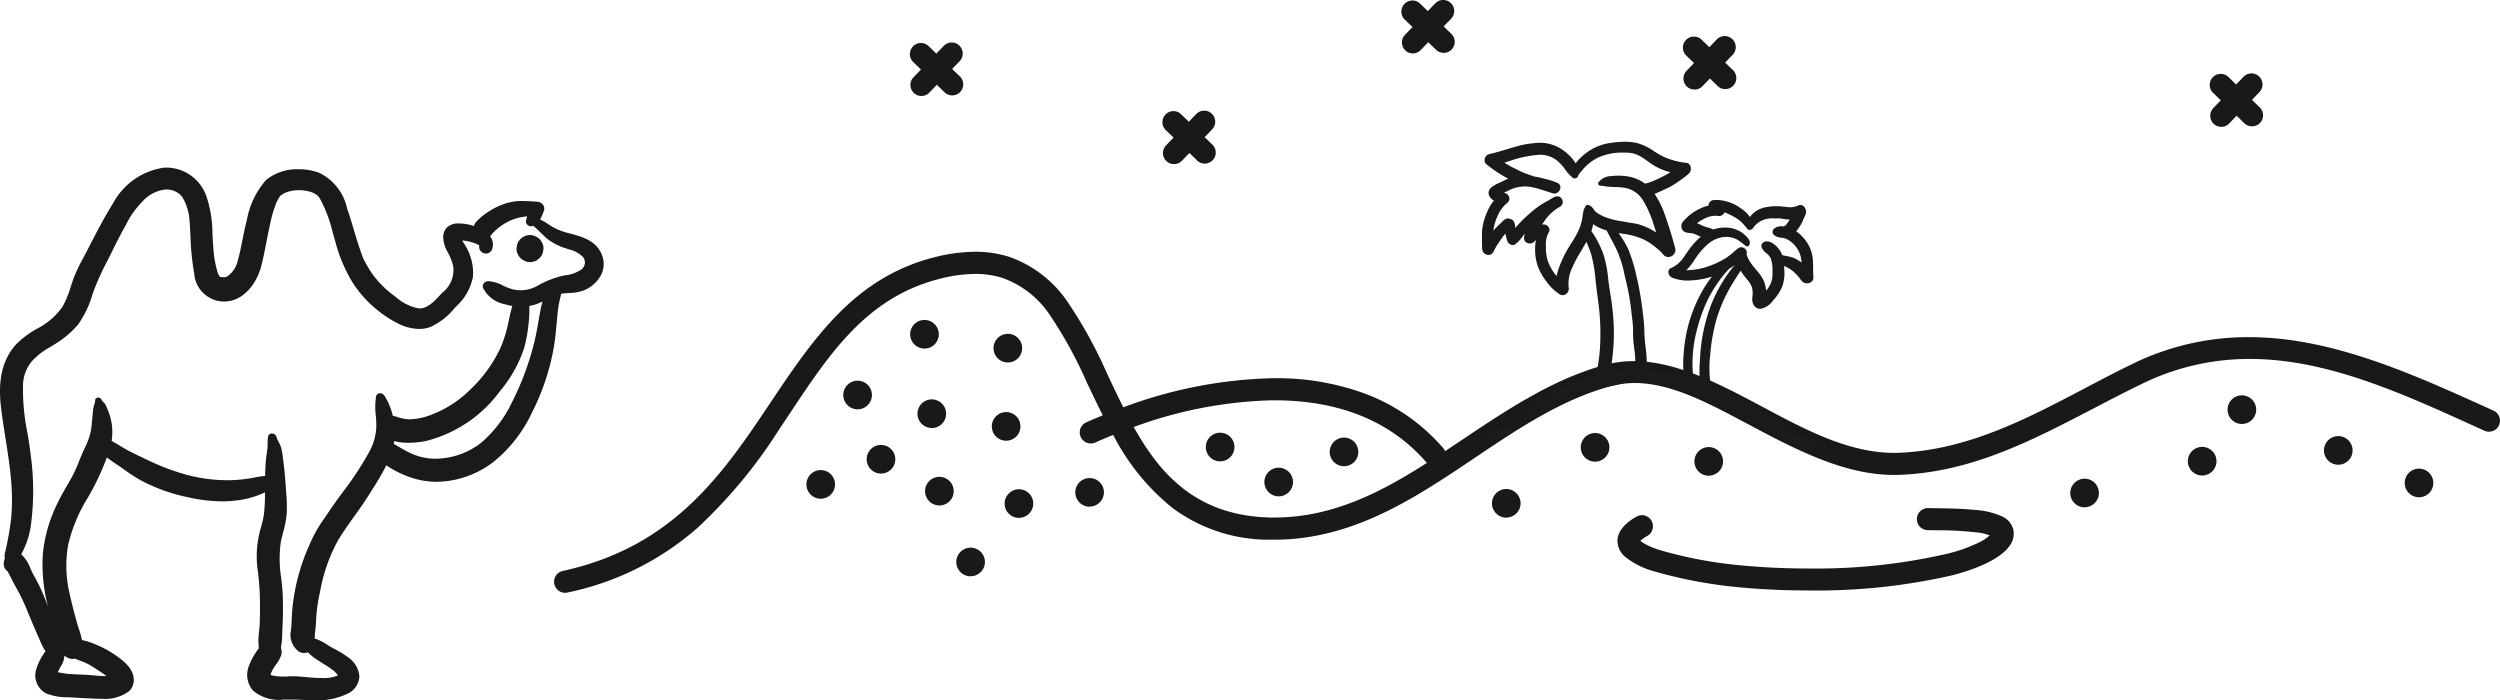 <svg xmlns="http://www.w3.org/2000/svg" width="194" height="54.343" viewBox="0 0 194 54.343">
  <g id="doprava_a_platba" data-name="doprava a platba" transform="translate(-0.001 -0.478)">
    <g id="Group_3" data-name="Group 3" transform="translate(0 13.478)">
      <path id="Fill_2" data-name="Fill 2" d="M24.447,41.343c-.417,0-.831-.022-1.231-.044h-.01c-.122-.007-.258-.01-.427-.01-.123,0-.249,0-.377,0H22.4c-.129,0-.261,0-.393,0a3.08,3.08,0,0,1-2.392-.718,1.879,1.879,0,0,1-.291-1.914,5.1,5.1,0,0,1,.767-1.353,4.929,4.929,0,0,1,.014-1.3c.016-.162.031-.316.039-.456.034-.631.041-1.326.024-2.184a21.364,21.364,0,0,0-.194-2.313,7.78,7.78,0,0,1,.067-2.229,8.916,8.916,0,0,1,.212-.9,7.587,7.587,0,0,0,.234-1.058,14.378,14.378,0,0,0,.077-1.66c-.172.087-.354.159-.525.226a7.163,7.163,0,0,1-1.817.419,8.449,8.449,0,0,1-.986.056,12.485,12.485,0,0,1-2.75-.34,13.608,13.608,0,0,1-3.548-1.285,14.087,14.087,0,0,1-1.368-.889l-.116-.082c-.131-.092-.268-.184-.4-.272-.255-.17-.519-.347-.76-.541A19.486,19.486,0,0,1,6.816,25.62,12.219,12.219,0,0,0,5.3,29.237a9.381,9.381,0,0,0,.106,3.845c.17.784.377,1.555.576,2.272.036.13.082.27.131.418a7.009,7.009,0,0,1,.251.9,5.107,5.107,0,0,1,1.114.362,7.768,7.768,0,0,1,1.2.62c.866.558,1.672,1.192,1.7,2.048a1.2,1.2,0,0,1-.327.909,3.119,3.119,0,0,1-2.14.615c-.077,0-.155,0-.233,0-.709-.023-1.427-.065-2.035-.1-.115-.007-.233-.013-.358-.018a4.336,4.336,0,0,1-1.7-.3,1.578,1.578,0,0,1-.754-1.927,4.471,4.471,0,0,1,.7-1.342,5.336,5.336,0,0,1-.445-.875c-.035-.081-.071-.163-.106-.242-.295-.657-.564-1.3-.859-2.018a14.364,14.364,0,0,0-.852-1.781c-.125-.214-.241-.443-.353-.665s-.222-.44-.34-.639a.657.657,0,0,1-.279-.635c0-.006,0-.013,0-.019l0-.019a.984.984,0,0,1,.09-.319.591.591,0,0,1-.017-.329L.4,29.84a22.616,22.616,0,0,0,.467-2.62,16.369,16.369,0,0,0,0-2.872c-.089-1.142-.273-2.291-.45-3.4C.3,20.2.179,19.428.086,18.666c-.269-2.189.1-3.757,1.158-4.937a7.186,7.186,0,0,1,1.629-1.223,5.364,5.364,0,0,0,1.989-1.719,8.1,8.1,0,0,0,.63-1.545c.087-.264.177-.538.279-.8a13.308,13.308,0,0,1,.677-1.4c.074-.138.147-.277.22-.416l.245-.474c.58-1.125,1.181-2.288,1.865-3.384a5.341,5.341,0,0,1,4-2.763c.057,0,.115,0,.171,0a3.3,3.3,0,0,1,3.091,2.3,8.993,8.993,0,0,1,.445,2.781q.008.156.017.311c.015.252.032.548.054.84s.047.574.082.793c.048.3.1.537.151.752.033.128.07.25.1.352.01.03.021.058.032.087l.012.031c.01.023.022.048.033.07.028.049.056.1.086.144.027,0,.03.009.031.011s-.006.006-.014.01l.017.011L17.1,8.5l.075.007h.009l.057,0c.049,0,.091.007.13.007a.573.573,0,0,0,.242-.055,1.938,1.938,0,0,0,.823-1.18c.162-.552.275-1.127.384-1.683.1-.5.2-1.014.335-1.512l.007-.026A6.413,6.413,0,0,1,20.644.971,3.819,3.819,0,0,1,23.179.134a4.476,4.476,0,0,1,1.595.278,3.993,3.993,0,0,1,2.165,2.782c.2.548.365,1.116.528,1.664.188.63.383,1.282.617,1.909l.037.1.021.055.006.017,0,.009a.052.052,0,0,0,0,.01l0,.006c.037.081.078.161.113.23a8.553,8.553,0,0,0,.695,1.148,7.783,7.783,0,0,0,1.64,1.616l.09.067a3.774,3.774,0,0,0,1.809.908l.069,0c.631,0,1.161-.577,1.588-1.041.056-.061.11-.119.161-.174a2.209,2.209,0,0,0,.86-2.037,4.1,4.1,0,0,0-.41-1.076A2.56,2.56,0,0,1,34.4,5.518a1.1,1.1,0,0,1,.258-.845,1.3,1.3,0,0,1,.982-.333,3.756,3.756,0,0,1,1.14.2.776.776,0,0,1,.189-.345A5.5,5.5,0,0,1,39.1,2.837,4.021,4.021,0,0,1,40.583,2.6c.35,0,.7.025,1.043.049l.063,0a.633.633,0,0,1,.47.272.461.461,0,0,1,.052.414,3.912,3.912,0,0,1-.3.7h0a3.3,3.3,0,0,1,.592.335l.122.08a4.649,4.649,0,0,0,1.419.621c1.041.265,2.222.566,2.661,1.7a1.891,1.891,0,0,1-.028,1.5A2.6,2.6,0,0,1,45.172,9.58a3.6,3.6,0,0,1-1.022.159c-.2.012-.406.024-.607.055-.024.133-.055.266-.085.394-.025.107-.051.218-.072.328-.08.406-.12.826-.159,1.233v.01q-.019.2-.037.4c-.06.654-.122,1.328-.247,1.987a18.121,18.121,0,0,1-1.7,4.948A10.717,10.717,0,0,1,38.3,22.84a7.4,7.4,0,0,1-4.345,1.547h-.106a6.349,6.349,0,0,1-2.536-.555,6.908,6.908,0,0,1-1.33-.726,20.021,20.021,0,0,1-1.129,1.936l0,.007-.211.333c-.362.574-.762,1.138-1.15,1.683-.42.591-.853,1.2-1.24,1.827a12.984,12.984,0,0,0-1.42,4.054,12.257,12.257,0,0,0-.308,2.294c-.006.2-.028.41-.05.614-.024.229-.05.466-.052.694a3.938,3.938,0,0,1,.971.486c.127.079.246.153.359.215l.188.1a7.464,7.464,0,0,1,1.158.722,1.937,1.937,0,0,1,.789,1.424,1.563,1.563,0,0,1-.917,1.337A5.391,5.391,0,0,1,24.447,41.343Zm-1.82-1.865c.07,0,.14,0,.208,0,.311.009.627.038.932.066s.6.055.9.065c.118,0,.245.007.373.007a2.867,2.867,0,0,0,1.111-.174l.056-.025.013-.006-.068-.088a1.345,1.345,0,0,0-.185-.21,6.216,6.216,0,0,0-.785-.549c-.113-.071-.23-.144-.342-.218l-.132-.087a4.069,4.069,0,0,1-.813-.637.928.928,0,0,1-.3.049.744.744,0,0,1-.383-.1,1.591,1.591,0,0,1-.629-1.67c.031-.292.044-.589.057-.876.015-.339.031-.69.076-1.034a15.69,15.69,0,0,1,1.234-4.567l.065-.141a10.332,10.332,0,0,1,.937-1.748c.181-.256.36-.519.533-.774.228-.336.463-.681.705-1.014l.338-.461.007-.01a25.537,25.537,0,0,0,2.066-3.116,4.476,4.476,0,0,0,.6-1.977,8.228,8.228,0,0,0-.038-.949,5.224,5.224,0,0,1,.021-1.469.308.308,0,0,1,.318-.247.383.383,0,0,1,.319.165,4.984,4.984,0,0,1,.659,1.578c.135.031.27.071.4.109a3.055,3.055,0,0,0,.872.168,4.857,4.857,0,0,0,1.577-.3,8.69,8.69,0,0,0,3.182-2.022,10.768,10.768,0,0,0,2.29-3.14,9.75,9.75,0,0,0,.63-1.961c.026-.115.05-.233.073-.347.045-.222.092-.452.156-.67.022-.073.043-.147.063-.221l0-.006h0l.037-.129a4.084,4.084,0,0,1-.566-.131,2.389,2.389,0,0,1-1.72-1.291A.358.358,0,0,1,37.537,9a.424.424,0,0,1,.336-.182h.01a2.77,2.77,0,0,1,1.148.339,4.128,4.128,0,0,0,.778.3,2.652,2.652,0,0,0,1.823-.237,7.4,7.4,0,0,1,2-.812c.078-.016.159-.031.242-.046A2.671,2.671,0,0,0,45.1,7.921a.681.681,0,0,0,.159-.958,2.233,2.233,0,0,0-1.1-.607c-.075-.025-.147-.049-.214-.073a4.678,4.678,0,0,1-1.412-.7c-.175-.139-.337-.3-.493-.449L41.9,5l-.1-.095a3.78,3.78,0,0,0-.427-.381.777.777,0,0,1-.167.037h-.024a.388.388,0,0,1-.275-.14.328.328,0,0,1-.091-.251,1.782,1.782,0,0,1,.1-.377,3.833,3.833,0,0,0-1.283.31,4.234,4.234,0,0,0-1.566,1.188l-.018.02-.019.021a1.041,1.041,0,0,1,.167.978.5.5,0,0,1-.48.367.544.544,0,0,1-.412-.19.528.528,0,0,1-.11-.447l-.015-.008-.024-.012-.075-.04a1.563,1.563,0,0,0-.194-.093,5.253,5.253,0,0,0-.73-.193l-.029-.006c-.016,0-.069-.009-.136-.016l-.127-.013c.039.073.086.145.131.214s.076.117.11.177a4.085,4.085,0,0,1,.6,2.406,4.173,4.173,0,0,1-1.31,2.326l-.1.1a5.106,5.106,0,0,1-1.914,1.5,2.54,2.54,0,0,1-.852.144,3.794,3.794,0,0,1-1.6-.4,9.154,9.154,0,0,1-3.558-3.185A11.936,11.936,0,0,1,26,5.666c-.062-.209-.124-.426-.183-.636a10.825,10.825,0,0,0-.974-2.594L24.8,2.375l-.039-.062-.014-.024a1.21,1.21,0,0,0-.176-.171,1.869,1.869,0,0,0-.77-.3,3.029,3.029,0,0,0-.6-.059,2.753,2.753,0,0,0-1.113.219c-.019.008-.068.039-.12.071a.93.93,0,0,1-.136.078l-.045.043-.066.067c-.011.018-.034.055-.058.091s-.053.082-.061.1c-.046.079-.152.291-.158.306a9.936,9.936,0,0,0-.47,1.589c-.1.461-.2.934-.286,1.392-.121.621-.246,1.263-.4,1.885-.353,1.394-1.389,2.8-2.905,2.8h-.019a2.34,2.34,0,0,1-2.294-2.19,20.18,20.18,0,0,1-.289-2.888c-.01-.2-.02-.39-.031-.585s-.027-.452-.05-.714c-.008-.084-.016-.166-.026-.251l-.005-.031c-.007-.043-.019-.112-.025-.146a5.6,5.6,0,0,0-.214-.734,3.463,3.463,0,0,0-.305-.6,1.519,1.519,0,0,0-1.243-.553h-.041a2.779,2.779,0,0,0-1.759.9A7.134,7.134,0,0,0,9.764,4.461c-.337.6-.673,1.248-1.026,1.969-.132.27-.269.542-.4.805A19.89,19.89,0,0,0,7.188,9.8a7.718,7.718,0,0,1-1.152,2.414A7.465,7.465,0,0,1,4.218,13.73c-.113.073-.228.144-.344.215a5.445,5.445,0,0,0-1.447,1.14,3.039,3.039,0,0,0-.635,1.679,16.641,16.641,0,0,0,.332,3.795c.093.562.189,1.144.254,1.71a20.276,20.276,0,0,1,0,5.632,6.4,6.4,0,0,1-.73,2.11,2.836,2.836,0,0,1,.717,1.107c.084.188.164.365.257.527a13.945,13.945,0,0,1,.944,2.01c.037.1.074.195.112.292l.047.122a12.865,12.865,0,0,1-.4-4.082,11.362,11.362,0,0,1,1.193-4.05c.213-.442.463-.871.7-1.285.114-.2.232-.4.345-.6A11.026,11.026,0,0,0,6.133,22.8c.078-.193.158-.392.242-.586.066-.153.136-.3.2-.449a4.971,4.971,0,0,0,.5-1.453c.036-.255.058-.517.081-.77.01-.11.019-.217.029-.324q.007-.064.013-.129V19.08c.016-.167.033-.34.063-.506a1.175,1.175,0,0,1,.058-.194.8.8,0,0,0,.065-.281.24.24,0,0,1,.063-.178.237.237,0,0,1,.172-.068.287.287,0,0,1,.269.177.577.577,0,0,0,.141.176.8.8,0,0,1,.114.128,1.91,1.91,0,0,1,.153.312c.014.034.028.067.042.1a4.552,4.552,0,0,1,.317,1.046,4.4,4.4,0,0,1,.006,1.426c.227.119.451.254.667.385.248.15.5.3.767.437.5.253,1.022.5,1.539.742a16.933,16.933,0,0,0,3.142,1.135,12.247,12.247,0,0,0,2.884.348c.132,0,.265,0,.4-.007a11.215,11.215,0,0,0,1.6-.184l.2-.038a5.411,5.411,0,0,1,.7-.1h.014c.01-.4.026-.822.063-1.243.014-.152.036-.3.058-.453.026-.175.052-.356.064-.535.007-.1.007-.2.008-.3a2.888,2.888,0,0,1,.036-.528.283.283,0,0,1,.3-.236.349.349,0,0,1,.34.236,2.457,2.457,0,0,0,.185.425,2.667,2.667,0,0,1,.177.4,4.111,4.111,0,0,1,.137.736c.01.077.019.152.029.225.089.637.154,1.313.212,2.191.008.124.017.248.026.372a11.82,11.82,0,0,1,.042,1.644,7.674,7.674,0,0,1-.27,1.4c-.067.26-.137.528-.189.8a9.281,9.281,0,0,0,.031,2.779c.056.5.114,1.02.125,1.527.02.9.01,1.643-.03,2.349-.008.135-.012.272-.016.416a6.038,6.038,0,0,1-.106,1.137.791.791,0,0,1,.024.561,2.654,2.654,0,0,1-.406.74,3.389,3.389,0,0,0-.347.575,1.64,1.64,0,0,0-.058.17l-.012.038,0,0h0s0,0,.006.007l.058.022a.669.669,0,0,0,.093.032,3.85,3.85,0,0,0,.846.075c.1,0,.207,0,.31,0h.01C22.422,39.479,22.525,39.477,22.627,39.477ZM5,37.868a1.664,1.664,0,0,1-.286.852,3.772,3.772,0,0,0-.223.446.01.01,0,0,0,0,.005c.114.012.3.047.425.071l.113.021c.393.047.8.065,1.184.081.24.01.486.021.728.038.121.009.246.021.367.032.262.025.534.051.8.051q.077,0,.153,0c-.118-.1-.238-.179-.354-.258-.28-.193-.582-.388-.9-.581a4.792,4.792,0,0,0-.816-.368c-.126-.048-.257-.1-.382-.15a.659.659,0,0,1-.18.025.875.875,0,0,1-.348-.079A.978.978,0,0,1,5,37.868ZM30.593,21.226c-.009.068-.02.14-.034.221.127.071.255.146.379.219.28.164.569.334.867.473a4.566,4.566,0,0,0,1.873.457h.082a5.815,5.815,0,0,0,3.588-1.248,9.451,9.451,0,0,0,2.386-3.141A21.551,21.551,0,0,0,41.4,13.8c.164-.6.27-1.208.373-1.8.036-.211.074-.428.113-.641.054-.294.12-.635.215-.965a3.371,3.371,0,0,1-.627.258,3.816,3.816,0,0,1-.4.089,8.008,8.008,0,0,1-.048,1.291,11.153,11.153,0,0,1-.346,1.954,10,10,0,0,1-1.852,3.329,10.2,10.2,0,0,1-5.751,3.9,6.9,6.9,0,0,1-1.373.145A4.135,4.135,0,0,1,30.593,21.226ZM41.1,7.339a.771.771,0,0,1-.371-.092.942.942,0,0,1-.555-.554.79.79,0,0,1-.091-.405l.038-.279a1.066,1.066,0,0,1,.27-.464l.1-.078,0,0,.107-.082a1.043,1.043,0,0,1,.529-.144h.032a.793.793,0,0,1,.373.092.947.947,0,0,1,.555.555.785.785,0,0,1,.09.4l-.011.085c-.009.065-.017.13-.027.194a1.042,1.042,0,0,1-.27.464l-.212.165a1.058,1.058,0,0,1-.53.143Z" fill="#1b1a19"/>
    </g>
    <g id="Group_3-2" data-name="Group 3" transform="translate(43)">
      <path id="Fill_2-2" data-name="Fill 2" d="M.856,46a.857.857,0,0,1-.182-1.695c7.918-1.737,11.781-6.633,15.354-11.928q.338-.5.672-1l.023-.035C20.077,26.336,23.245,21.607,29.375,20a13.121,13.121,0,0,1,3.3-.463,8.617,8.617,0,0,1,2.691.411,9.13,9.13,0,0,1,4.543,3.572,34.966,34.966,0,0,1,2.98,5.428l.17.359c.358.757.727,1.538,1.112,2.3A35.292,35.292,0,0,1,55.69,29.35h.18a19.787,19.787,0,0,1,7.158,1.235,14.916,14.916,0,0,1,5.964,4.185.847.847,0,0,1,.147.239c.44-.291.886-.589,1.318-.878l.01-.007c3.471-2.321,7.059-4.721,11.091-5.813a8.472,8.472,0,0,1,2.214-.288c3.063,0,6.163,1.511,9.334,3.194l.7.371.026.014c3.26,1.741,6.631,3.541,10.149,3.541.143,0,.287,0,.428-.009,5.278-.222,9.873-2.637,14.316-4.972,1.207-.635,2.456-1.291,3.707-1.9a20.375,20.375,0,0,1,9.086-2.1c6.4,0,12.651,2.835,18.7,5.577l.279.127A.857.857,0,0,1,150.924,33a.86.86,0,0,1-.781.5.845.845,0,0,1-.351-.076l-.845-.383c-5.614-2.55-11.419-5.186-17.35-5.186a18.88,18.88,0,0,0-8.421,1.951c-1.237.6-2.473,1.244-3.668,1.866-4.883,2.541-9.495,4.942-15.031,5.174-.157.007-.318.01-.477.01-3.93,0-7.7-2-11.348-3.94l-.348-.185c-2.786-1.479-5.668-3.008-8.441-3.008a7.12,7.12,0,0,0-1.86.243C78.177,31,74.776,33.289,71.487,35.5c-.655.441-1.333.9-2.006,1.336-3.732,2.44-8.166,5.043-13.562,5.044-.129,0-.261,0-.392,0a12.525,12.525,0,0,1-7.6-2.508,17.6,17.6,0,0,1-4.543-5.621c-.466.188-.935.386-1.392.589a.848.848,0,0,1-.345.073.858.858,0,0,1-.348-1.642c.428-.189.858-.372,1.278-.542-.424-.837-.83-1.693-1.223-2.52l-.009-.019a33.359,33.359,0,0,0-2.82-5.159,7.4,7.4,0,0,0-3.69-2.948,6.912,6.912,0,0,0-2.16-.326,11.419,11.419,0,0,0-2.863.408c-5.565,1.458-8.424,5.759-11.451,10.313-.3.448-.6.91-.912,1.365a38.394,38.394,0,0,1-6.332,7.627A22.043,22.043,0,0,1,1.039,45.98.857.857,0,0,1,.856,46ZM55.87,31.064H55.7a33.361,33.361,0,0,0-10.723,2.074c1.912,3.394,4.665,6.884,10.588,7.021.118,0,.238,0,.356,0,4.542,0,8.359-2.036,11.808-4.237l-.011-.011-.021-.023C64.928,32.689,60.949,31.064,55.87,31.064ZM97.333,45.821c-1.843,0-3.634-.082-5.324-.243a35.575,35.575,0,0,1-6.69-1.254A6.236,6.236,0,0,1,83.1,43.2a1.643,1.643,0,0,1-.581-1.327c.026-.374.252-1.1,1.477-1.786a.857.857,0,0,1,.833,1.5,3.009,3.009,0,0,0-.45.3.967.967,0,0,0-.083.078,1.916,1.916,0,0,0,.228.174,6.09,6.09,0,0,0,1.213.526,33.127,33.127,0,0,0,6.437,1.214c1.649.157,3.4.237,5.19.237a45.448,45.448,0,0,0,10.626-1.119,12.352,12.352,0,0,0,2.623-.919,3.1,3.1,0,0,0,.784-.536,4.884,4.884,0,0,0-.72-.194,27.307,27.307,0,0,0-3.577-.2l-.508-.007a.856.856,0,0,1-.841-.871.86.86,0,0,1,.855-.843h.013l.442.007c1.032.015,2.2.032,3.216.136a6.048,6.048,0,0,1,2.146.531,1.549,1.549,0,0,1,.814,1,1.594,1.594,0,0,1-.349,1.332c-.641.862-2.274,1.675-4.48,2.231A47.305,47.305,0,0,1,97.333,45.821Zm-65.011-1.1a1.111,1.111,0,1,1,1.109-1.111A1.111,1.111,0,0,1,32.323,44.717Zm3.752-4.532a1.111,1.111,0,1,1,1.108-1.111A1.111,1.111,0,0,1,36.075,40.184Zm37.814-.02A1.111,1.111,0,1,1,75,39.053,1.111,1.111,0,0,1,73.888,40.164Zm44.88-.8a1.111,1.111,0,1,1,1.109-1.111A1.111,1.111,0,0,1,118.768,39.362Zm-77.211-.05A1.111,1.111,0,1,1,42.666,38.2,1.111,1.111,0,0,1,41.558,39.312ZM29.9,39.224a1.111,1.111,0,1,1,1.109-1.111A1.111,1.111,0,0,1,29.9,39.224Zm-9.21-.524A1.111,1.111,0,1,1,21.8,37.589,1.111,1.111,0,0,1,20.687,38.7Zm124.029-.112a1.111,1.111,0,1,1,1.109-1.111A1.111,1.111,0,0,1,144.716,38.588ZM56.23,38.516A1.111,1.111,0,1,1,57.339,37.4,1.111,1.111,0,0,1,56.23,38.516Zm33.372-1.6A1.111,1.111,0,1,1,90.711,35.8,1.111,1.111,0,0,1,89.6,36.913Zm38.291-.016A1.111,1.111,0,1,1,129,35.786,1.111,1.111,0,0,1,127.894,36.9ZM25.369,36.75a1.111,1.111,0,1,1,1.108-1.111A1.111,1.111,0,0,1,25.369,36.75ZM61.3,36.179a1.111,1.111,0,1,1,1.108-1.111A1.111,1.111,0,0,1,61.3,36.179Zm77.154-.116a1.111,1.111,0,1,1,1.108-1.111A1.111,1.111,0,0,1,138.452,36.063Zm-57.673-.238a1.111,1.111,0,1,1,1.109-1.112A1.111,1.111,0,0,1,80.779,35.825ZM51.684,35.8a1.111,1.111,0,1,1,1.109-1.111A1.111,1.111,0,0,1,51.684,35.8ZM35.079,34.2a1.111,1.111,0,1,1,1.109-1.111A1.111,1.111,0,0,1,35.079,34.2Zm-5.769-.987A1.111,1.111,0,1,1,30.419,32.1,1.111,1.111,0,0,1,29.31,33.215ZM130.973,32.9a1.111,1.111,0,1,1,1.109-1.112A1.111,1.111,0,0,1,130.973,32.9ZM23.554,31.764a1.111,1.111,0,1,1,1.108-1.111A1.111,1.111,0,0,1,23.554,31.764Zm11.658-3.636a1.111,1.111,0,1,1,1.109-1.111A1.111,1.111,0,0,1,35.212,28.128Zm-6.469-1.078a1.111,1.111,0,1,1,1.109-1.111A1.111,1.111,0,0,1,28.742,27.049ZM48.1,12.733a.85.85,0,0,1-.592-.239.86.86,0,0,1-.023-1.212q.29-.3.583-.606l-.6-.578a.859.859,0,0,1-.024-1.212.854.854,0,0,1,1.21-.023c.2.194.4.389.6.585l.02-.021.556-.578a.855.855,0,0,1,1.21-.024.859.859,0,0,1,.024,1.212l-.583.606c.174.169.363.353.6.578a.859.859,0,0,1,.023,1.212.854.854,0,0,1-1.21.023L49.9,12.45q-.3-.288-.6-.578c-.2.208-.391.4-.577.6A.849.849,0,0,1,48.1,12.733Zm81.27-2.891a.851.851,0,0,1-.593-.239.86.86,0,0,1-.024-1.212q.286-.3.572-.593l.012-.012c-.192-.186-.387-.376-.6-.578a.861.861,0,0,1-.023-1.212.856.856,0,0,1,1.211-.024l.4.392.2.193.02-.021.556-.578a.856.856,0,0,1,1.233,1.188c-.152.16-.306.32-.46.479l0,.005-.118.122.008.008c.2.19.392.381.588.57a.858.858,0,0,1,.024,1.212.855.855,0,0,1-1.21.024l-.6-.585c-.156.161-.324.334-.576.6A.85.85,0,0,1,129.374,9.841ZM28.5,7.448A.857.857,0,0,1,27.886,6l.013-.013.571-.592-.6-.578A.859.859,0,0,1,27.849,3.6a.855.855,0,0,1,1.21-.024l.6.585c.2-.21.393-.406.577-.6a.855.855,0,0,1,1.21-.024.86.86,0,0,1,.024,1.212q-.292.3-.584.6l.6.579a.859.859,0,0,1,.024,1.212.854.854,0,0,1-1.21.023c-.2-.195-.406-.391-.6-.585l-.19.2-.007.008-.379.394A.849.849,0,0,1,28.5,7.448Zm59.989-.5a.85.85,0,0,1-.592-.239A.859.859,0,0,1,87.874,5.5l.008-.008c.192-.2.383-.4.575-.6-.211-.207-.42-.409-.6-.579a.856.856,0,1,1,1.185-1.236l.119.115q.243.234.486.47c.186-.192.38-.394.576-.6a.856.856,0,0,1,1.211-.024.86.86,0,0,1,.023,1.212q-.29.3-.583.606c.173.168.363.352.6.578A.86.86,0,0,1,91.5,6.651a.855.855,0,0,1-1.211.023l-.6-.584c-.191.2-.382.395-.568.587l-.01.011A.846.846,0,0,1,88.491,6.951Zm-21.846-2.8a.85.85,0,0,1-.593-.24A.859.859,0,0,1,66.029,2.7l.583-.6c-.181-.177-.376-.366-.6-.578A.861.861,0,0,1,65.991.3.856.856,0,0,1,67.2.276l.4.392.2.193.382-.4.195-.2a.854.854,0,0,1,1.21-.023.859.859,0,0,1,.023,1.212l-.583.6c.174.169.364.353.6.578a.86.86,0,0,1,.023,1.212.855.855,0,0,1-1.21.024l-.4-.385-.007-.007-.2-.193-.378.392,0,0-.195.2A.846.846,0,0,1,66.645,4.147Z" transform="translate(0 0.478)" fill="#1a1919"/>
    </g>
    <path id="Fill_1" data-name="Fill 1" d="M25.445,24a.446.446,0,0,1-.306-.115.949.949,0,0,0-.626-.211.892.892,0,0,1-.632-.227,1.693,1.693,0,0,0-.663-.362,1.872,1.872,0,0,1-.625-.323,8.321,8.321,0,0,0-1.636-1.075c-.262-.144-.532-.292-.8-.456a15.193,15.193,0,0,0-4.786-1.957,8.129,8.129,0,0,1-1.078-.334,5.661,5.661,0,0,0-1.513-.392c-.078-.006-.16-.009-.243-.009a9.207,9.207,0,0,0-1.925.293c-.277.062-.538.12-.789.166a13.585,13.585,0,0,0-5.035,2.019,4.022,4.022,0,0,1-.864.385,2.441,2.441,0,0,0-1.516,1.06.432.432,0,0,1-.4.25.652.652,0,0,0-.421.181.39.39,0,0,1-.209.1.377.377,0,0,0-.21.107c-.038.038-.073.068-.1.095a.555.555,0,0,0-.192.248c-.046.117-.118.193-.182.193s-.1-.072-.106-.193a1.185,1.185,0,0,0-.028-.2.458.458,0,0,1,.028-.356.688.688,0,0,1,.247-.239.882.882,0,0,0,.222-.192.375.375,0,0,1,.31-.174.861.861,0,0,1,.189.028.912.912,0,0,0,.194.028.421.421,0,0,0,.319-.153,12.884,12.884,0,0,1,2.628-2.086,22.593,22.593,0,0,1,2.555-1.421,10.113,10.113,0,0,1,1.644-.6c.007-.034.011-.06.015-.1s.012-.1.018-.149c.012-.1.024-.2.041-.3.086-.479.143-.917.176-1.338a17.92,17.92,0,0,0,0-2.579c-.034-.539-.106-1.081-.176-1.606-.04-.3-.082-.615-.116-.923q-.017-.157-.034-.314a11.4,11.4,0,0,0-.335-2.005c-.077-.259-.179-.511-.278-.755-.033-.082-.066-.163-.1-.246-.081.148-.163.289-.264.457L7.7,8.477a8.868,8.868,0,0,0-.677,1.265A2.8,2.8,0,0,0,6.73,11.3a.511.511,0,0,1-.106.427.464.464,0,0,1-.357.178.456.456,0,0,1-.236-.068,3.835,3.835,0,0,1-1.032-1A4.4,4.4,0,0,1,4.3,9.562a4.238,4.238,0,0,1-.163-1.539,3.208,3.208,0,0,1,.049-.393c-.046.04-.1.086-.158.144a.441.441,0,0,1-.31.121.485.485,0,0,1-.349-.145.38.38,0,0,1-.1-.291,1.457,1.457,0,0,1,.063-.332c-.064.076-.126.157-.186.235a2.678,2.678,0,0,1-.555.59.349.349,0,0,1-.2.066A.487.487,0,0,1,1.965,7.7a3.342,3.342,0,0,1-.139-.575L1.81,7.14c-.074.089-.151.181-.221.276-.095.13-.187.267-.276.4-.048.072-.1.142-.144.211A2.631,2.631,0,0,0,1,8.333c-.039.076-.078.155-.123.23A.435.435,0,0,1,.5,8.786a.488.488,0,0,1-.48-.455C0,8.058,0,7.778,0,7.507c0-.1,0-.191,0-.285A3.825,3.825,0,0,1,.179,6.058a5.5,5.5,0,0,1,.46-1.089,2.654,2.654,0,0,1,.292-.4.829.829,0,0,1-.345-.338A.516.516,0,0,1,.54,3.812c.109-.311.539-.506.886-.662.088-.04.171-.077.239-.113a3.7,3.7,0,0,1,.376-.168A10.692,10.692,0,0,1,.346,1.747a.4.4,0,0,1-.128-.423A.472.472,0,0,1,.553.959C.991.866,1.427.734,1.848.607c.255-.077.519-.157.78-.228a7.427,7.427,0,0,1,1.866-.3c.1,0,.2,0,.292.011a3.14,3.14,0,0,1,1.84.833,3.142,3.142,0,0,1,.642.749A4.051,4.051,0,0,1,8.114.851,3.95,3.95,0,0,1,9.887.106,7.528,7.528,0,0,1,11.077,0a4.245,4.245,0,0,1,.988.108,4.389,4.389,0,0,1,1.3.635c.174.11.354.225.537.325a5.581,5.581,0,0,0,1.97.57.382.382,0,0,1,.312.27.533.533,0,0,1-.1.529,4.37,4.37,0,0,1-.626.5l-.126.09a6.006,6.006,0,0,1-.77.488c-.278.141-.56.267-.874.406-.1.042-.193.085-.29.124A7.231,7.231,0,0,1,14.241,5.8c.278.791.533,1.621.756,2.465a.514.514,0,0,1-.093.453.576.576,0,0,1-.445.226.482.482,0,0,1-.357-.158L14,8.675a3.067,3.067,0,0,0-.3-.3c-.111-.094-.23-.193-.352-.288a4.858,4.858,0,0,0-.838-.524,5.641,5.641,0,0,0-1.559-.42l-.305-.053-.023,0-.009,0,.068.105c.048.076.1.151.146.226a6.405,6.405,0,0,1,.55.966,13.383,13.383,0,0,1,.654,2.226l.052.222a24.272,24.272,0,0,1,.421,2.629,11.291,11.291,0,0,1,.1,1.308,10.528,10.528,0,0,0,.1,1.192l0,.028a10.715,10.715,0,0,1,.09,1.229c0,.1,0,.208-.007.31s-.006.181-.007.272c.15.011.3.023.46.039a23.388,23.388,0,0,1,2.419.334,9.908,9.908,0,0,1,.009-1.926,11.337,11.337,0,0,1,1.274-4.383,8.688,8.688,0,0,1,.906-1.4l-.02.006-.028.008a6.651,6.651,0,0,1-1.8.291,3.317,3.317,0,0,1-1.235-.22.508.508,0,0,1-.3-.437.323.323,0,0,1,.2-.314,2.175,2.175,0,0,0,.855-.654c.112-.142.214-.295.314-.442s.183-.271.282-.4a5.663,5.663,0,0,1,.863-.937l-.038-.014c-.081-.03-.158-.067-.233-.1a1.437,1.437,0,0,0-.483-.163l-.056-.005c-.244-.022-.5-.045-.635-.283a.554.554,0,0,1,.128-.667A3.689,3.689,0,0,1,16.9,5.2a3.351,3.351,0,0,1,.678-.244A.432.432,0,0,1,17.9,4.54a2.332,2.332,0,0,1,.341-.025,3.382,3.382,0,0,1,1.917.7,2.164,2.164,0,0,1,.631.626c.044-.06.081-.107.116-.148a1.976,1.976,0,0,1,1.064-.6,4.184,4.184,0,0,1,.888-.093,4.346,4.346,0,0,1,.518.031l.105.013a3.635,3.635,0,0,0,.469.039h.034a1.572,1.572,0,0,0,.575-.147.4.4,0,0,1,.15-.031.4.4,0,0,1,.312.16.575.575,0,0,1,.124.456,1.6,1.6,0,0,1-.128.339c-.029.061-.055.119-.077.175a3.092,3.092,0,0,1-.27.523,3.49,3.49,0,0,1-.281.389,3.2,3.2,0,0,1,.708.688,2.839,2.839,0,0,1,.555,1.284,6.186,6.186,0,0,1,.048.9c0,.225,0,.457.023.686a.4.4,0,0,1-.106.316.545.545,0,0,1-.4.168.491.491,0,0,1-.237-.059.875.875,0,0,1-.274-.271c-.022-.029-.044-.059-.067-.087-.094-.117-.2-.236-.311-.353a2.64,2.64,0,0,0-.778-.531c-.033-.017-.068-.033-.1-.049,0,.081.009.162.012.242l0,.039a3.085,3.085,0,0,1-.154,1.3,3.736,3.736,0,0,1-.717,1.1,1.541,1.541,0,0,1-.965.643H21.6a.559.559,0,0,1-.422-.173.85.85,0,0,1-.2-.631c0-.059.008-.118.012-.176a1.693,1.693,0,0,0-.044-.7,2.117,2.117,0,0,0-.423-.658c-.079-.095-.161-.193-.231-.293s-.143-.214-.208-.328c-.032.048-.064.1-.1.143-.053.078-.1.152-.147.224q-.082.132-.166.263c-.171.269-.347.547-.5.837A11.923,11.923,0,0,0,18.163,13.9a14.839,14.839,0,0,0-.45,2.651,8.712,8.712,0,0,0,.022,2.218,17.308,17.308,0,0,1,3.6,1.867,18.561,18.561,0,0,1,2.286,1.824,1.828,1.828,0,0,0,1.133.38c.484.05.941.1,1.134.6a.365.365,0,0,1-.035.351A.508.508,0,0,1,25.445,24ZM19.625,9.566a3.606,3.606,0,0,1-.443.291,8.9,8.9,0,0,0-.667.79A10.715,10.715,0,0,0,17.454,12.4a12.224,12.224,0,0,0-.716,1.993,10.166,10.166,0,0,0-.333,3.954c.157.041.317.087.5.143a9.094,9.094,0,0,1,.013-1.539,13.529,13.529,0,0,1,.889-4.36,11.813,11.813,0,0,1,1-1.931,8.618,8.618,0,0,1,.628-.868c.04-.047.08-.1.121-.148Zm-11-3.173a2.533,2.533,0,0,1-.051.261c-.022.085-.049.173-.082.27.045.074.094.146.141.216.069.1.14.208.2.318A8.37,8.37,0,0,1,9.449,8.8,9.351,9.351,0,0,1,9.8,10.667c.029.24.058.489.1.732l.048.315v.009a21.161,21.161,0,0,1,.277,2.465,16.418,16.418,0,0,1-.123,2.735,6.712,6.712,0,0,1-.191.95l.1-.014.192-.026a11.164,11.164,0,0,1,1.392-.082c.107,0,.216,0,.325,0-.01-.145-.012-.288-.013-.439,0-.063,0-.125,0-.187a10.872,10.872,0,0,0-.117-1.3,8.311,8.311,0,0,1-.064-1.133l0-.14a8.551,8.551,0,0,0-.079-.922c-.014-.117-.029-.234-.041-.35a18.785,18.785,0,0,0-.447-2.563c-.037-.149-.073-.3-.108-.451a8.878,8.878,0,0,0-.593-1.879c-.181-.372-.38-.741-.569-1.087-.053-.1-.1-.2-.154-.3l-.061-.119a3.4,3.4,0,0,1-.81-.338C8.771,6.494,8.7,6.443,8.63,6.393ZM20.121,8.187A.455.455,0,0,1,20.5,8.4a.394.394,0,0,1,.032.337c.013.038.032.1.056.157a2.558,2.558,0,0,0,.267.5,6.233,6.233,0,0,0,.4.512c.126.148.256.3.37.462a2.315,2.315,0,0,1,.426,1.189,2.337,2.337,0,0,0,.2-.265,1.853,1.853,0,0,0,.294-1.112c0-.059,0-.12,0-.182a2.478,2.478,0,0,0-.144-.969,1.2,1.2,0,0,0-.336-.387,1.067,1.067,0,0,1-.363-.457.307.307,0,0,1,.033-.272.429.429,0,0,1,.314-.183l.06,0c.459,0,.877.488,1.053.776a1.632,1.632,0,0,1,.137.29c.113.031.23.054.343.075a3.214,3.214,0,0,1,.466.114,2.47,2.47,0,0,1,.693.389c0-.068-.01-.13-.017-.194a2.031,2.031,0,0,0-.363-.95,2.13,2.13,0,0,0-.742-.662,1.376,1.376,0,0,0-.451-.122.993.993,0,0,1-.581-.22.314.314,0,0,1-.094-.233.307.307,0,0,1,.094-.227.862.862,0,0,1,.6-.208,1.444,1.444,0,0,1,.172.011.581.581,0,0,1,.111-.055.858.858,0,0,0,.156-.184l.047-.064a2.069,2.069,0,0,0,.154-.229c-.084,0-.153,0-.217-.009-.082-.007-.164-.021-.244-.035s-.167-.029-.251-.035c-.117-.009-.247-.013-.408-.013h-.149a1.976,1.976,0,0,0-.944.189,1.814,1.814,0,0,0-.659.592.189.189,0,0,1-.17.1H20.83a.235.235,0,0,1-.068.01.221.221,0,0,1-.161-.065.179.179,0,0,1-.049-.133.336.336,0,0,0,0,.057.189.189,0,0,0-.031-.036.761.761,0,0,1-.072-.078l-.016-.019-.075-.087a2.527,2.527,0,0,0-.785-.642,4.878,4.878,0,0,0-.753-.353.44.44,0,0,1-.426.284.558.558,0,0,1-.087-.007,1.334,1.334,0,0,0-.212-.017,2,2,0,0,0-.906.267,3.254,3.254,0,0,0-.5.313,2.408,2.408,0,0,1,.284.126c.044.022.088.044.132.064a2.6,2.6,0,0,0,.373.127,2.035,2.035,0,0,1,.464.175,2.793,2.793,0,0,1,.91-.156,2.5,2.5,0,0,1,.6.071,2.145,2.145,0,0,1,.943.5c.17.155.523.477.347.794a.174.174,0,0,1-.156.1.225.225,0,0,1-.181-.1c-.09-.058-.174-.124-.256-.187a2.386,2.386,0,0,0-.391-.265,1.8,1.8,0,0,0-.808-.189H18.9a2.283,2.283,0,0,0-1.387.583A5.572,5.572,0,0,0,16.5,9.16a4.809,4.809,0,0,1-.643.809c.038,0,.078,0,.13,0a5.4,5.4,0,0,0,1.7-.346,6.606,6.606,0,0,0,1.243-.6,4.339,4.339,0,0,0,.565-.437c.136-.117.276-.239.425-.344A.339.339,0,0,1,20.121,8.187ZM4.8,6.419a.368.368,0,0,1,.233.074l.006,0,.006,0a.418.418,0,0,1,.187.271.322.322,0,0,1-.048.259,1.871,1.871,0,0,0-.217,1.042V8.11a3.411,3.411,0,0,0,.158,1.184,3.8,3.8,0,0,0,.565,1c.034.044.071.088.109.133a3.9,3.9,0,0,1,.187-.678,9.152,9.152,0,0,1,.781-1.607c.054-.089.11-.178.166-.268A6.682,6.682,0,0,0,7.613,6.6,3.733,3.733,0,0,0,7.8,5.84c.019-.146.044-.3.078-.466A.876.876,0,0,1,8,5.089q.007-.026.016-.051a.206.206,0,0,1,.19-.143.225.225,0,0,1,.1.025.791.791,0,0,1,.315.251c.021.028.042.059.063.089a.831.831,0,0,0,.163.195,3.175,3.175,0,0,0,.707.389,5.867,5.867,0,0,0,1.285.325c.142.025.288.05.43.078.116.023.235.041.35.058a4.238,4.238,0,0,1,.616.124,5.43,5.43,0,0,1,.9.383,4.16,4.16,0,0,1,.392.235c-.063-.2-.13-.408-.208-.642a8.148,8.148,0,0,0-.787-1.8A2.049,2.049,0,0,0,11.193,3.6a4.562,4.562,0,0,0-.846-.086l-.082,0L10.1,3.5c-.13,0-.264-.009-.4-.021a1.369,1.369,0,0,1-.17-.03,1.065,1.065,0,0,0-.228-.034.454.454,0,0,0-.06,0l-.025,0a.218.218,0,0,1-.187-.106.146.146,0,0,1,.013-.156,1.241,1.241,0,0,1,.959-.486,4.832,4.832,0,0,1,.58-.036,4.391,4.391,0,0,1,.569.037,3.155,3.155,0,0,1,1.509.583l.046-.012a3.752,3.752,0,0,0,.569-.189l.11-.049c.227-.1.461-.206.684-.32.2-.1.383-.207.556-.317a4.5,4.5,0,0,1-1.344-.564c-.135-.087-.267-.181-.395-.273-.185-.132-.376-.268-.576-.384a2.238,2.238,0,0,0-1.081-.3c-.075,0-.151,0-.228,0a4.526,4.526,0,0,0-1.948.367,3.808,3.808,0,0,0-.895.6,2.96,2.96,0,0,0-.349.37c-.032.041-.068.082-.105.125a1.77,1.77,0,0,0-.227.3l-.005.03a.294.294,0,0,1-.283.211.215.215,0,0,1-.132-.042,3.212,3.212,0,0,1-.6-.655,3.615,3.615,0,0,0-.526-.6,2.1,2.1,0,0,0-1.4-.54H4.487a8.9,8.9,0,0,0-2.385.5l-.357.108.034.024.093.063a5.957,5.957,0,0,0,.573.317c.1.049.2.1.3.153a6.66,6.66,0,0,0,.955.4l.15.051c.067.022.132.044.2.068a6.792,6.792,0,0,1,.67.144l.174.045a5.8,5.8,0,0,1,.969.311.366.366,0,0,1,.213.436.483.483,0,0,1-.443.391.417.417,0,0,1-.112-.016c-.2-.057-.407-.124-.6-.188a9.194,9.194,0,0,0-1.021-.29,2.781,2.781,0,0,0-1.426.083,3.091,3.091,0,0,0-.463.2c-.063.032-.126.063-.192.094l-.115.049.089.03.022.007a.479.479,0,0,1,.306.344.386.386,0,0,1-.117.373l-.056.053a2.787,2.787,0,0,0-.556.643A4.449,4.449,0,0,0,1,6.331a2.743,2.743,0,0,0-.109.57c.085-.1.16-.186.234-.261.116-.115.236-.235.36-.348.029-.026.058-.056.088-.086A1.145,1.145,0,0,1,1.822,6,.375.375,0,0,1,2,5.95a.364.364,0,0,1,.159.037.4.4,0,0,1,.3.177,1.012,1.012,0,0,1,.124.453c0,.025.006.051.009.076.12-.146.23-.276.35-.4a11.01,11.01,0,0,1,.9-.844,6.646,6.646,0,0,1,1.035-.739l.088-.048c.077-.043.154-.085.236-.125a2.658,2.658,0,0,1,.412-.246.551.551,0,0,1,.235-.055.39.39,0,0,1,.294.123.43.43,0,0,1,.129.309.436.436,0,0,1-.217.378A3.438,3.438,0,0,0,4.887,6.1a3.642,3.642,0,0,0-.22.329A.686.686,0,0,1,4.8,6.419Z" transform="translate(115 11.478)" fill="#1b1a19"/>
  </g>
</svg>
